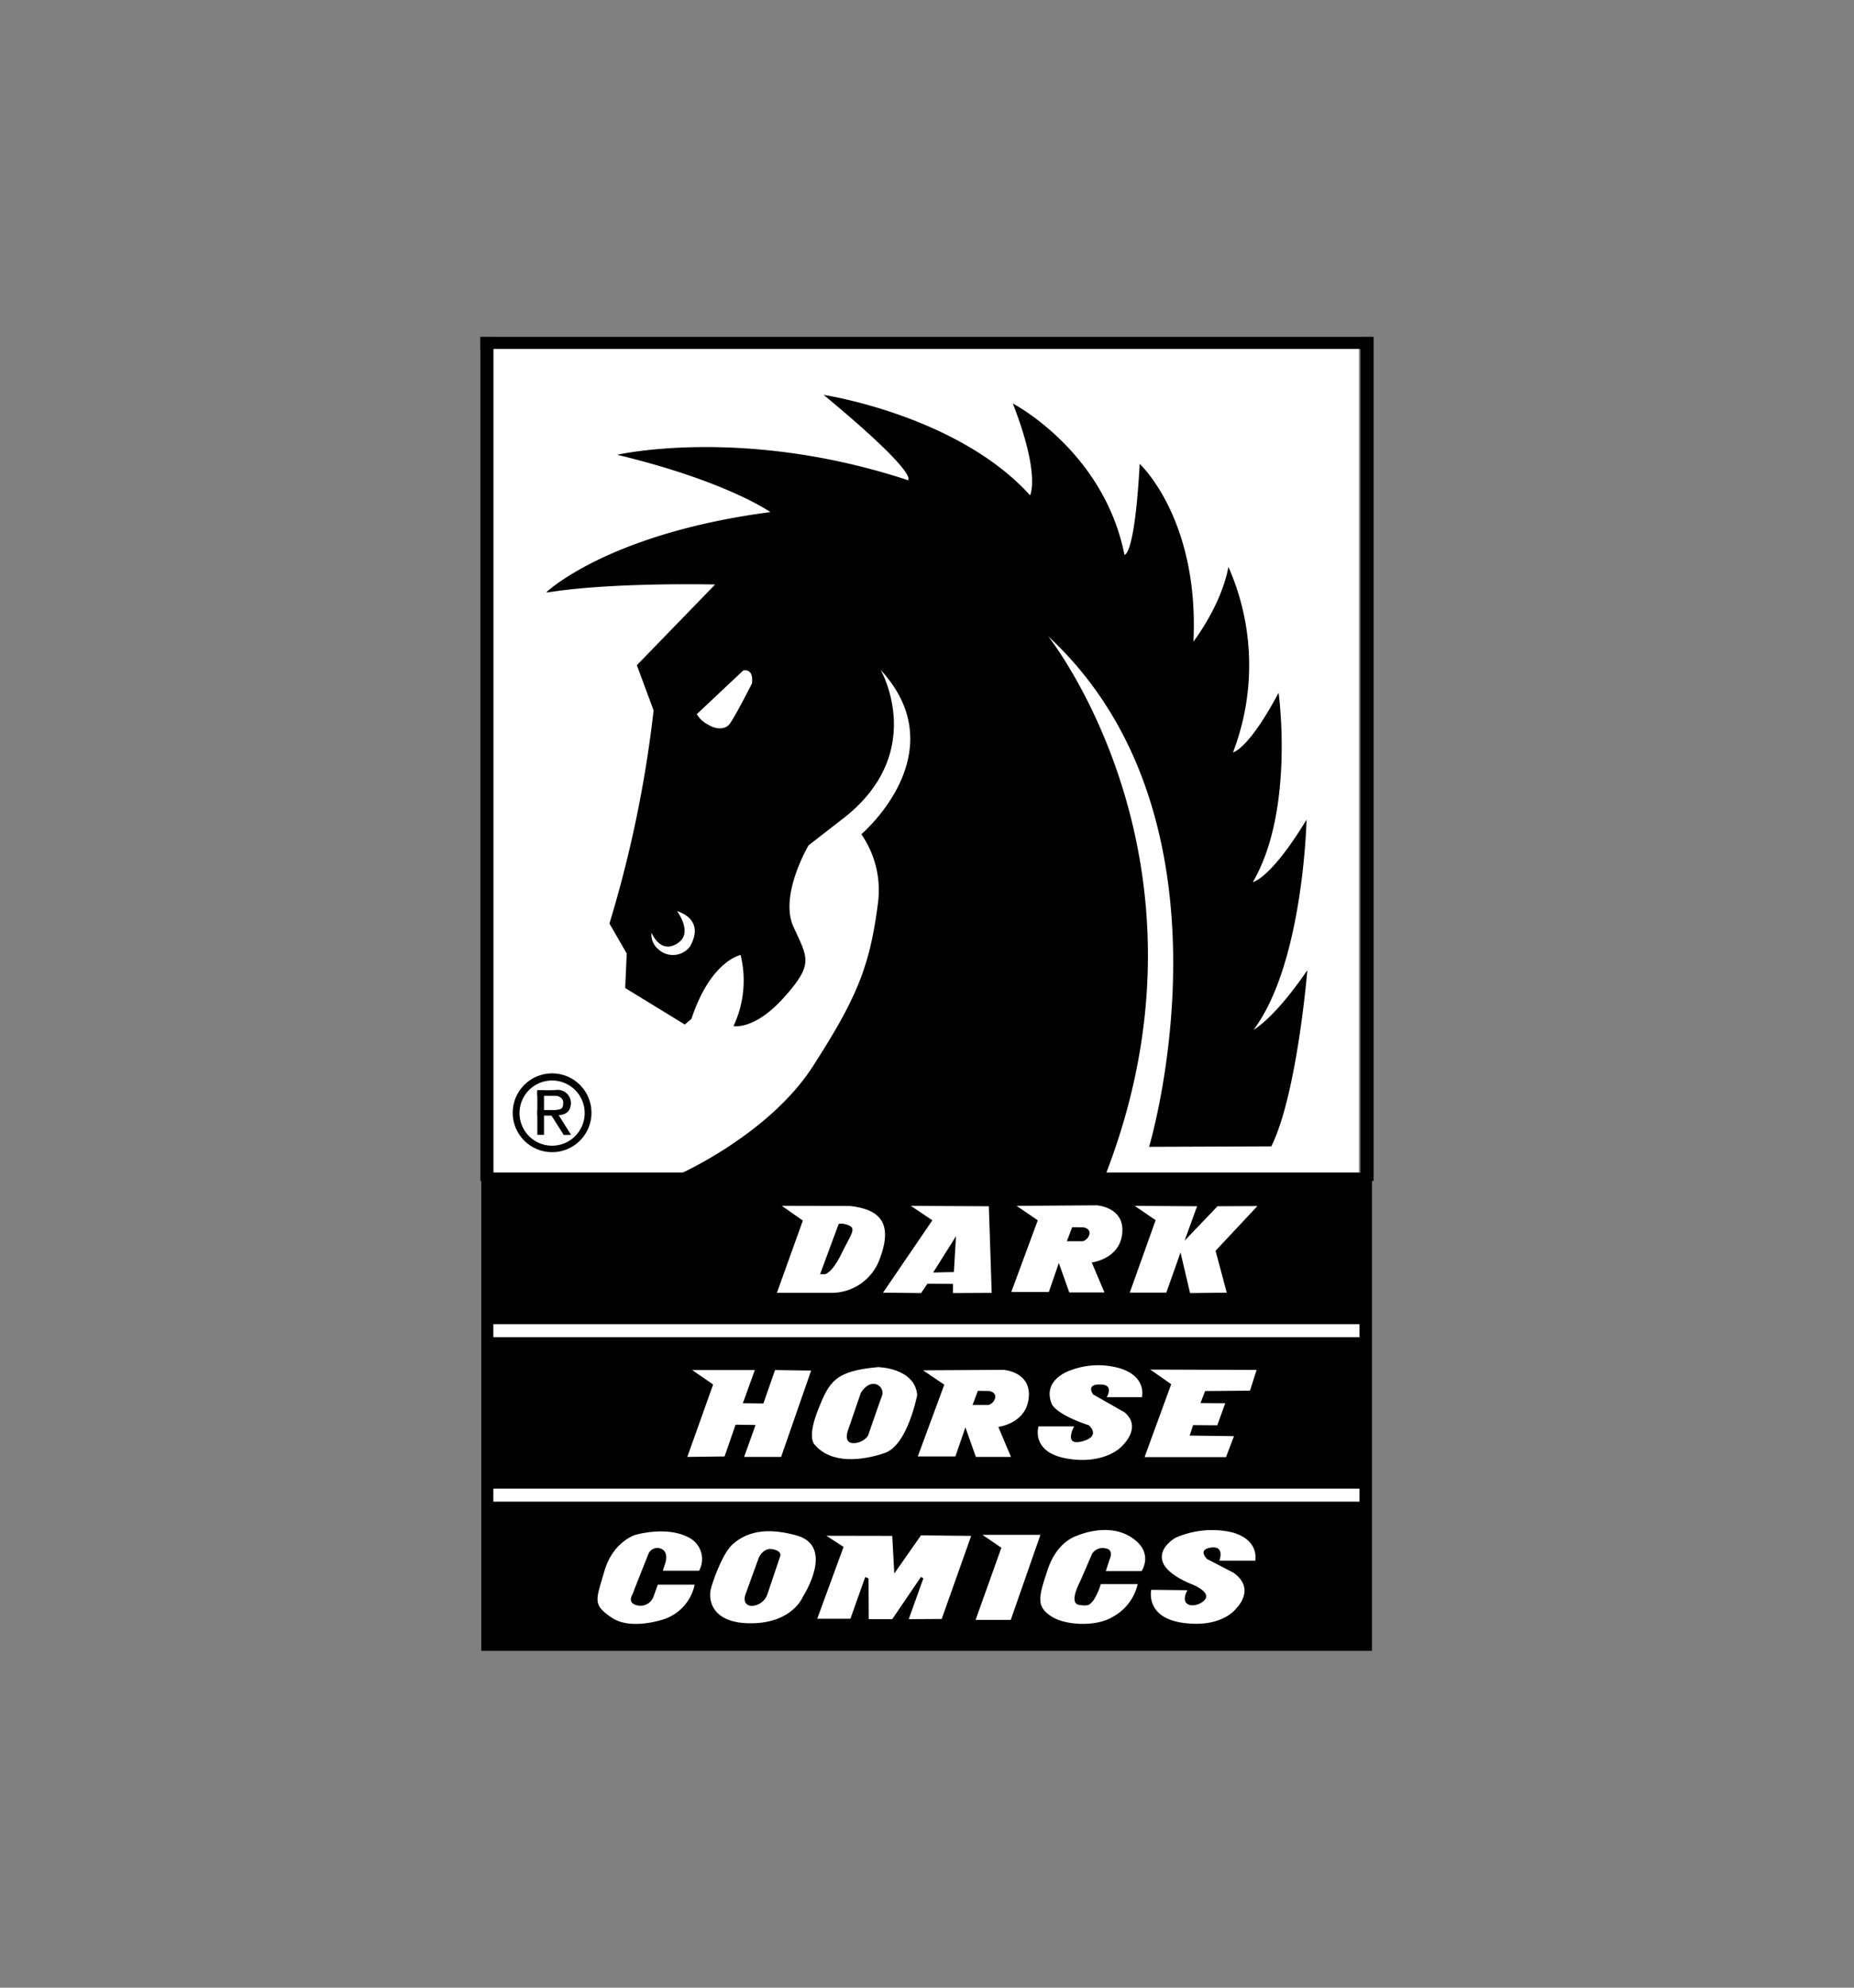 <svg id="Layer_1" data-name="Layer 1" xmlns="http://www.w3.org/2000/svg" viewBox="0 0 280 300"><rect x="0" y="0" width="280" height="300" fill="#808080" stroke="none"/><defs><style>.cls-1{fill:#010101;}.cls-2{fill:#fff;}</style></defs><title>dark horse comics logo</title><rect class="cls-1" x="72.68" y="177" width="134.53" height="72.16"/><rect class="cls-1" x="72.55" y="50.84" width="134.67" height="1.84"/><rect class="cls-1" x="72.55" y="50.84" width="1.99" height="127.39"/><rect class="cls-1" x="205.46" y="50.84" width="1.99" height="127.39"/><rect class="cls-2" x="74.54" y="52.68" width="130.69" height="124.25"/><circle class="cls-1" cx="83.38" cy="167.95" r="5.95"/><path class="cls-1" d="M102.46,177.29s13.64-6,20.31-16.36,8.62-15.11,9.84-24.76a14.81,14.81,0,0,0-2.53-10.26s14.48-12.26,2.91-24.82c0,0,7.35,12.72-6.05,22.75l-4.83,3.75s-4.44,7.51-2.29,12.26,3.14,5.59-1.38,10.65-7.66,4.36-7.66,4.36a16.16,16.16,0,0,0,1.07-10.72s-4.52.84-7.43,9.65l-1,.84-9-5.51.23-5.21-2.61-4.52a180.35,180.35,0,0,0,6.67-32.17l-2.53-6.82L108,88.22s-15.38-.38-25.2,1.18l-.31,0s9.27-8.89,33.86-12.11c0,0-6.59-4.67-23.14-8.65,0,0,19-4.37,43.9,3.83,0,0,2.07-.62-12.72-12.87,0,0,20.23,3.06,31.18,15.16,0,0,1.61-3.06-2.61-13.86,0,0,13.72,7.12,16.86,22.83,0,0,1.53.38,2.3-13.72,0,0,9,8.28,8.12,26.82,0,0,4.21-5.44,5.28-11.27a36.65,36.65,0,0,1,.69,28s2.3-.38,6.89-9c0,0,2.46,17.77-3.9,28.58,0,0,2.68-.46,8.12-9.43,0,0-.46,21.68-8,31.72,0,0,3.07-1.61,8.12-9,0,0-1.53,18.7-5.44,26.59l-18.46.07s14.79-49.25-15.24-77.06c0,0,27.57,34.55,8.12,82.65Z"/><path class="cls-2" d="M98.39,140.76s1.38,3.5,4.12,1.48c2.12-1.56-.25-4.71-.25-4.71s4.34,1.09,1.95,5.32a3.23,3.23,0,0,1-4.82.39A2.88,2.88,0,0,1,98.39,140.76Z"/><path class="cls-2" d="M105.23,107.79l7-6.58s1.61-.49,1.34,1.93c0,0-2.85,5.64-3.52,6.29s-1.88.72-3.2-.11A4.12,4.12,0,0,1,105.23,107.79Z"/><path class="cls-2" d="M88.3,168a4.92,4.92,0,1,1-4.92-4.92A4.92,4.92,0,0,1,88.3,168Z"/><rect class="cls-1" x="81.15" y="164.55" width="1.01" height="6.73"/><rect class="cls-1" x="81.15" y="164.55" width="3.2" height="0.84"/><rect class="cls-1" x="81.16" y="167.54" width="3.2" height="0.84"/><polygon class="cls-1" points="83.25 168.32 85.14 171.3 86.24 171.28 84.34 168.25 83.25 168.32"/><path class="cls-1" d="M84.06,165.38s1,.2,1,1-.2,1.11-1,1.11l.32.82s1.53,0,1.76-1.25a2,2,0,0,0-2.19-2.55C82.08,164.63,84.06,165.38,84.06,165.38Z"/><rect class="cls-2" x="74.51" y="199.86" width="130.81" height="1.96"/><rect class="cls-2" x="74.51" y="224.68" width="130.81" height="1.96"/><path class="cls-2" d="M118.08,182l3.17,2.22-3.92,10.91,8.41,0a7.75,7.75,0,0,0,7.18-5.28c2-5.44-.22-7.34-4.55-7.83Z"/><polygon class="cls-2" points="137.56 182 149.34 182.06 149.77 195.13 143.91 195.16 143.94 193.78 140.06 193.75 139.11 195.16 133.36 195.1 140.81 184.18 137.56 182"/><polygon class="cls-2" points="171.37 182 180.79 182.06 178.9 187.26 183.87 182.06 189.9 182.03 183.58 188.78 185.27 195.1 179.73 195.16 178.29 189.04 176.14 195.1 170.62 195.1 174.53 184.16 171.37 182"/><polygon class="cls-2" points="104.53 206.78 114 206.78 112.19 211.79 115.29 211.83 117.05 206.78 122.5 206.86 117.97 219.89 112.38 219.89 114.11 215.07 111.09 215.03 109.43 219.82 103.8 219.89 107.7 208.96 104.53 206.78"/><path class="cls-2" d="M132.59,206.34s5.56.07,5.93,4.2c0,0-1.43,7.58-4.9,8.76S125.49,221,123,218c0,0-1.14-1,.55-5.23S126.07,206.93,132.59,206.34Z"/><path class="cls-2" d="M139.4,206.82l3.21,2.17-4,10.83,5.68,0,1.51-4.39,1.58,4.46,5.3,0-1.91-4.53s4.23-.48,4.6-4.42-3.83-4.19-3.83-4.19Z"/><path class="cls-2" d="M153.53,182l3.2,2.18-4,10.82,5.67,0,1.51-4.38,1.58,4.45,5.31,0-1.92-4.53s4.24-.48,4.61-4.42-3.83-4.2-3.83-4.2Z"/><path class="cls-2" d="M167.15,210.87h5.31s.78-3-3.19-4.31a11.79,11.79,0,0,0-7.67.29s-4.22,1.35-2.78,5c0,0,.4,1.52,5.63,3.27,0,0,1.92,1.64-1,2.42s-1.23-2.25-1.23-2.25l-5.38,0s-1.23,3.9,4.31,4.85,8.1-1.69,8.1-1.69,3.42-2.91.58-5.29l-4.74-2.7s-1.24-1.64,1.26-1.49C168.27,209.06,167.15,210.87,167.15,210.87Z"/><polygon class="cls-2" points="173.72 206.71 189.78 206.76 188.78 209.89 182 209.95 181.31 211.76 185.04 211.79 183.84 215.12 180.19 215.09 179.67 216.67 186.36 216.76 185.16 219.92 172.86 219.92 176.88 208.92 173.72 206.71"/><path class="cls-2" d="M100.1,237.07l5.48,0a3.65,3.65,0,0,0-1.65-5.06c-3.38-1.74-8-.34-8-.34s-3.35,1-4.64,5.43-1.85,5.06,1.09,7.05,7.94.22,7.94.22a7,7,0,0,0,4.59-5.2l-5.56,0-.7,1.93a2.1,2.1,0,0,1-2.38,1.2c-1.74-.36-.67-1.76-.67-1.85S98,234.36,98,234.36a1.48,1.48,0,0,1,1.81-.62c1.21.45.7,2.07.7,2.07Z"/><path class="cls-2" d="M121.25,241s-1.51,3.91-7.67,4-6.74-3.6-6.15-5.48,1.84-5.26,3.3-6.52c1.2-1,3.86-2.91,9.65-1.23S121.25,241,121.25,241Z"/><polygon class="cls-2" points="124.8 231.79 134.75 231.81 135.06 237.49 139.09 231.73 146.67 231.81 142.22 244.35 137.24 244.38 139.45 238.22 139.09 238 134.75 244.38 131.2 244.38 131.17 238.22 130.67 238.02 128.43 244.32 123.42 244.32 127.4 233.47 124.8 231.79"/><polygon class="cls-2" points="148.37 231.65 157.13 231.65 152.65 244.49 147.34 244.49 151.23 233.6 148.37 231.65"/><path class="cls-2" d="M167,237.13l5.4,0s2-2.86-1.62-5.15-8.25-.14-8.25-.14-2.88.81-4.28,5-1.79,5.56.45,7.07,7,1.57,9.26.17a7.54,7.54,0,0,0,3.86-5l-5.57,0a9.41,9.41,0,0,1-1.15,2.52c-.56.56-.61.89-2.18.61s.22-3.55.22-3.55l1.79-4.14a1.85,1.85,0,0,1,1.93-.84c1.46.14.73,1.65.73,1.65Z"/><path class="cls-2" d="M184.15,235.56l5.42,0s.73-3.19-3.6-4.31a13.68,13.68,0,0,0-8.42.84s-2.58,1.4-2,3.5,4.45,3.52,4.45,3.52,3.13,1.21,1.87,2.44-3.94,1.06-2.54-1.54l-5.46-.06s-1,4.23,4.9,5,7.94-2.21,7.94-2.21,3.05-2.88-.42-5.37l-4-2.07s-1.51-1.45.62-1.73S184.15,235.56,184.15,235.56Z"/><path class="cls-1" d="M126.65,184.76l-2.8,7.56h.72s1.06-.09,2.56-3.19,2.39-3.81.69-4.32C126.87,184.54,126.65,184.76,126.65,184.76Z"/><polygon class="cls-1" points="140.93 192.06 144.38 186.58 144.06 191.99 140.93 192.06"/><path class="cls-1" d="M161.93,185.22l-.81,2.12,2.42,0a1.47,1.47,0,0,0,1-1.1c.13-.85-.91-1-.91-1Z"/><path class="cls-1" d="M130,210.24s.78-1.43,2-1.37a1.36,1.36,0,0,1,1.17,1.89c-.26.66-2.08,5.94-2.08,5.94a2.73,2.73,0,0,1-2.28,1.11c-1.5-.07-.72-2-.72-2Z"/><path class="cls-1" d="M112.57,240.69s-.59,1.62,1,1.69a2.64,2.64,0,0,0,2.28-1.63l2-5.93s.26-.72-1.17-1-2.09,1.3-2.09,1.3Z"/><path class="cls-1" d="M147.68,209.92l-.8,2.13,2.42,0a1.47,1.47,0,0,0,1-1.11c.13-.85-.91-1-.91-1Z"/></svg>